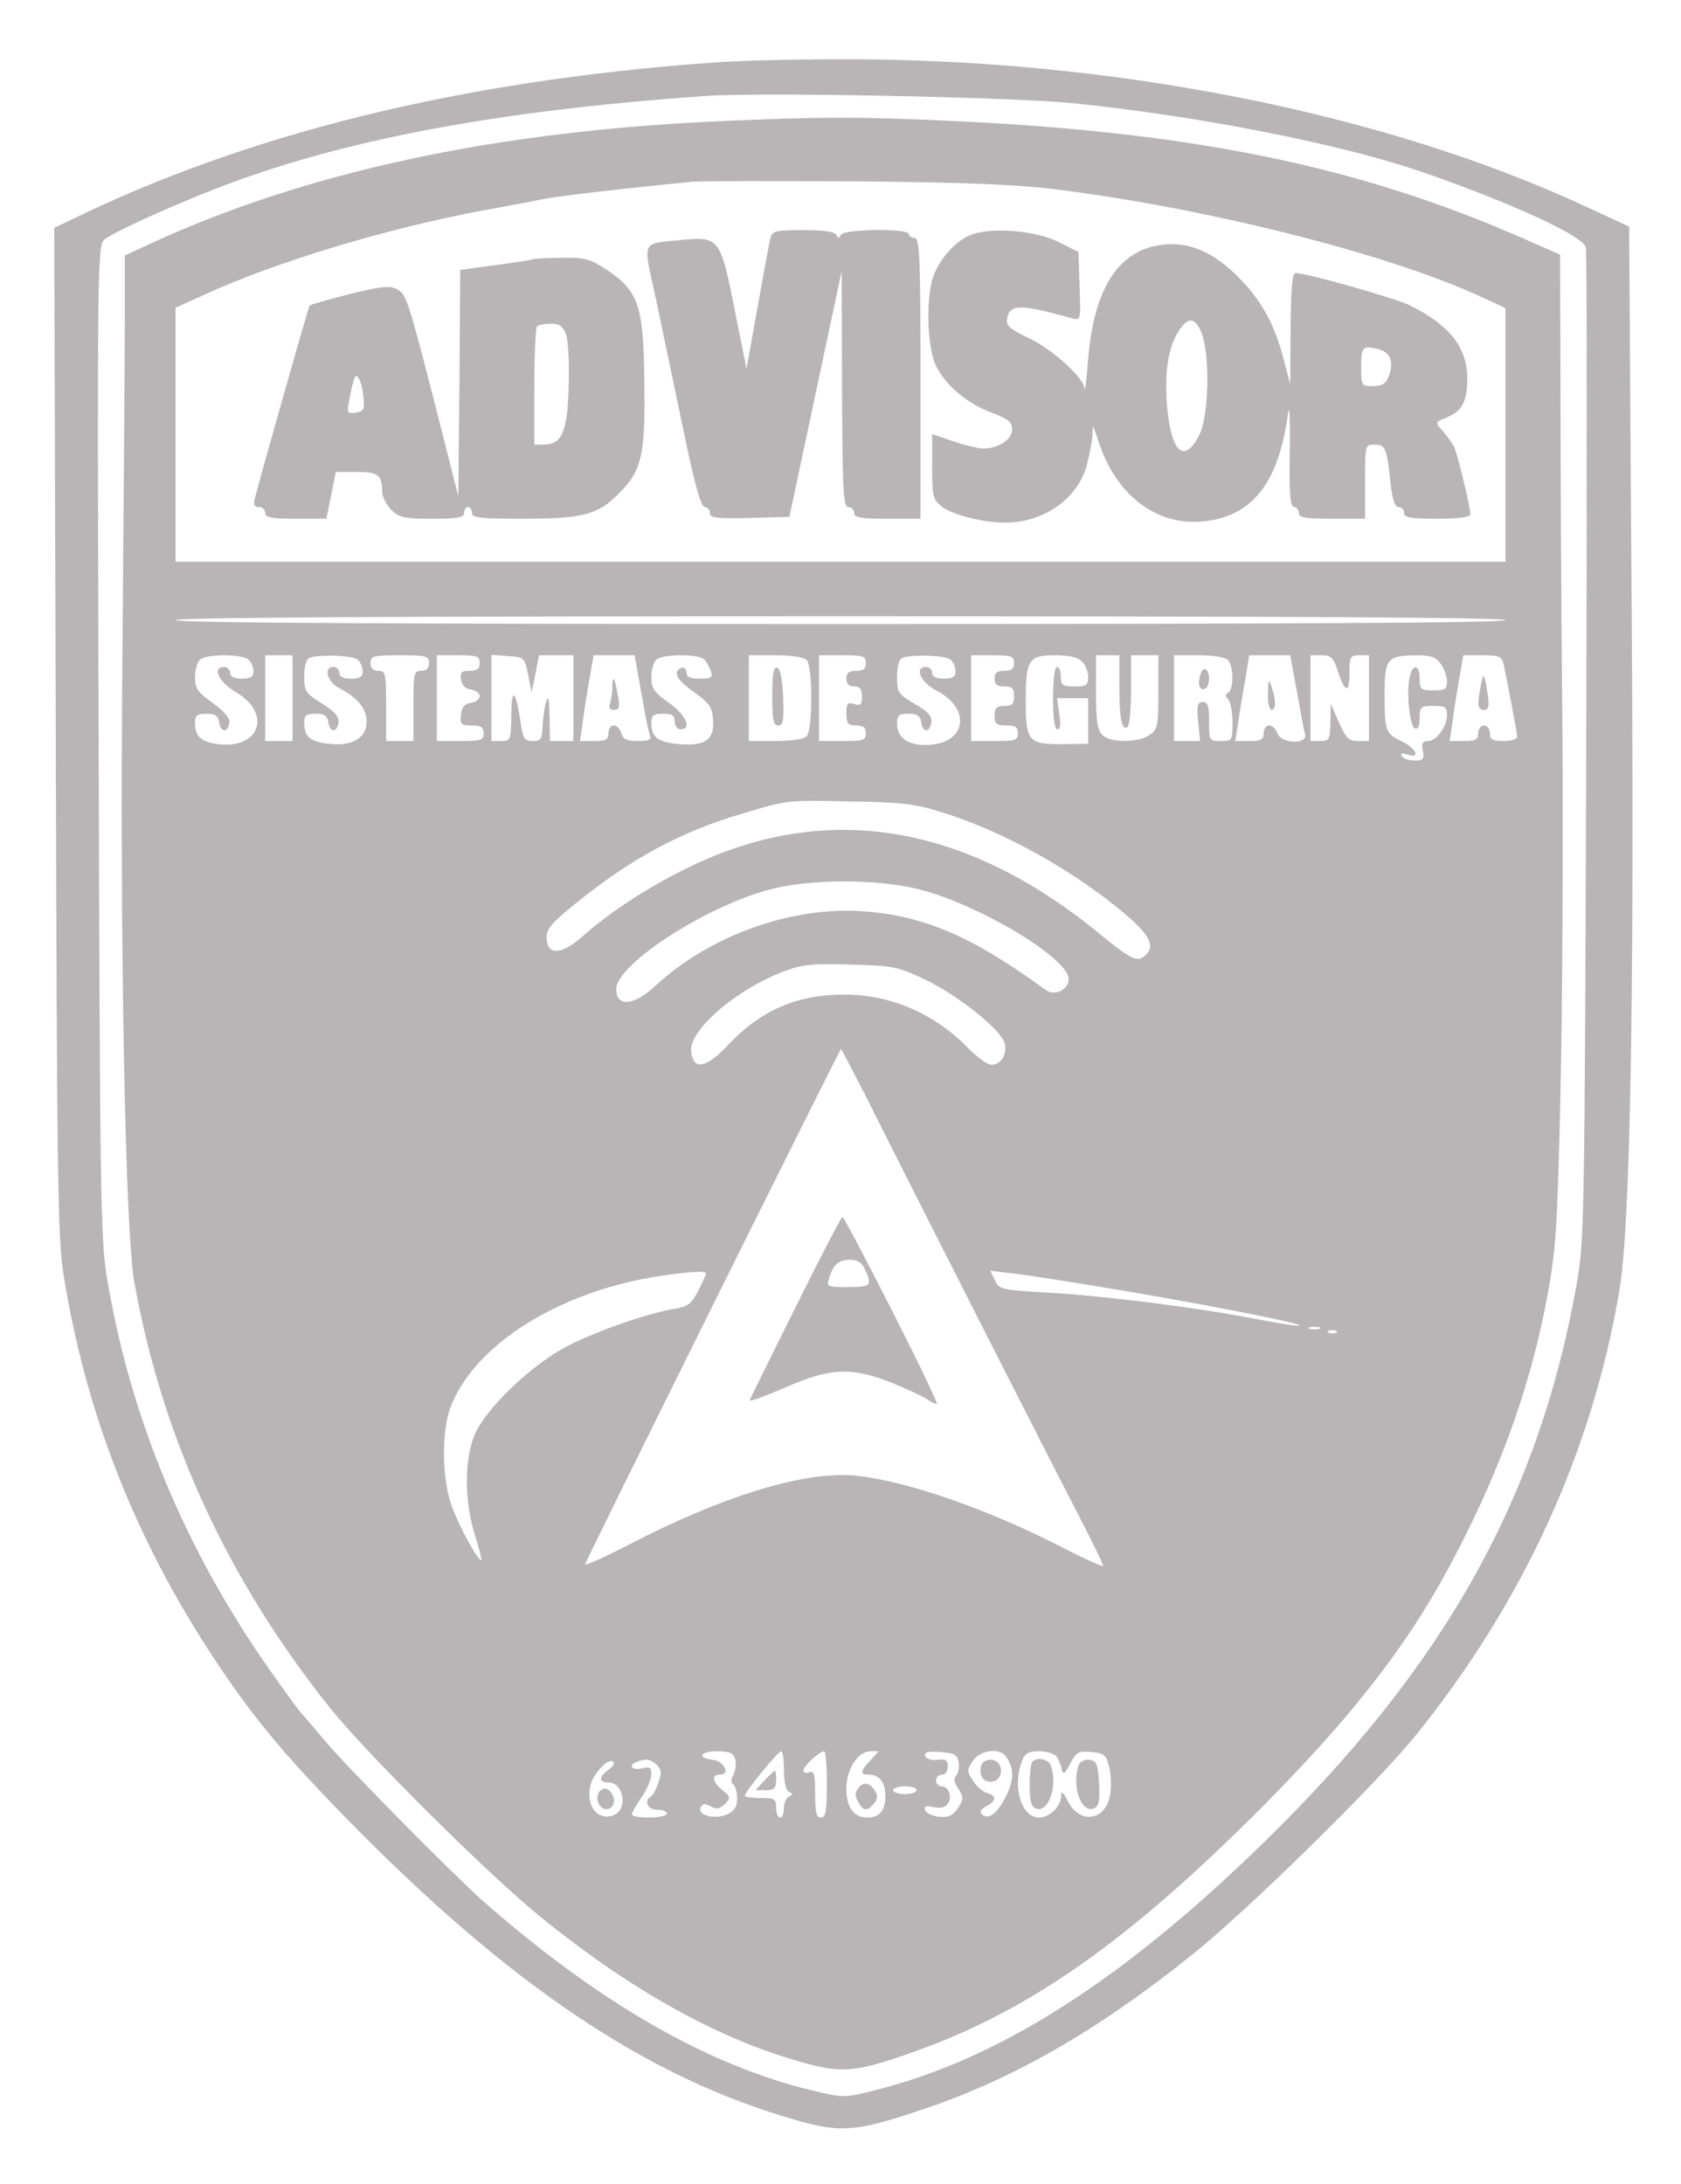 <?xml version="1.0" standalone="no"?>
<!DOCTYPE svg PUBLIC "-//W3C//DTD SVG 20010904//EN"
 "http://www.w3.org/TR/2001/REC-SVG-20010904/DTD/svg10.dtd">
<svg version="1.0" xmlns="http://www.w3.org/2000/svg"
 width="431pt" height="560pt" viewBox="0 0 431 560"
 preserveAspectRatio="xMidYMid meet">

<g transform="translate(0,560) scale(0.1,-0.1)"
fill="#B9B5B6" stroke="none">
<path d="M1820 5439 c-641 -47 -1185 -181 -1643 -405 l-38 -18 4 -1291 c3
-1149 5 -1301 20 -1394 57 -354 182 -672 381 -976 100 -152 178 -247 341 -414
419 -429 775 -669 1157 -777 116 -33 154 -29 319 26 232 77 451 202 694 397
142 113 475 440 576 565 273 339 449 721 520 1133 30 168 40 770 32 1832 l-6
902 -106 49 c-522 244 -1231 384 -1931 380 -118 0 -262 -4 -320 -9z m925 -103
c322 -32 700 -106 910 -180 229 -80 403 -161 411 -190 3 -12 3 -588 1 -1281
-4 -1211 -5 -1264 -24 -1375 -98 -552 -340 -984 -809 -1440 -359 -349 -674
-550 -990 -629 -79 -20 -81 -20 -160 -1 -270 64 -553 228 -849 489 -77 69
-342 337 -396 401 -30 35 -60 71 -67 78 -7 8 -43 57 -80 110 -219 311 -360
652 -419 1013 -15 93 -17 242 -20 1371 -4 1236 -3 1268 15 1284 22 18 155 79
282 129 323 126 720 201 1260 239 140 10 774 -3 935 -18z"/>
<path d="M1840 5289 c-575 -26 -1060 -131 -1457 -315 l-63 -29 0 -165 c0 -91
-3 -471 -6 -845 -7 -758 7 -1489 30 -1620 71 -400 239 -765 503 -1095 97 -120
398 -419 533 -530 227 -185 444 -308 651 -370 123 -37 152 -36 297 14 304 105
561 284 913 638 223 225 363 404 471 604 128 237 210 460 254 694 23 123 27
171 35 530 5 217 7 636 5 930 -3 294 -5 688 -5 876 l-1 341 -93 41 c-423 186
-846 273 -1467 302 -237 11 -340 11 -600 -1z m855 -173 c392 -48 855 -164
1098 -275 l67 -31 0 -325 0 -325 -1705 0 -1705 0 0 325 0 326 73 33 c185 85
468 170 713 216 60 11 132 24 159 30 42 8 206 27 380 44 22 2 209 2 415 1 267
-2 412 -8 505 -19z m1165 -1106 c0 -7 -575 -10 -1705 -10 -1130 0 -1705 3
-1705 10 0 7 575 10 1705 10 1130 0 1705 -3 1705 -10z m-3222 -102 c7 -7 12
-20 12 -30 0 -13 -8 -18 -30 -18 -20 0 -30 5 -30 15 0 8 -7 15 -15 15 -32 0
-15 -38 29 -64 97 -57 60 -151 -51 -133 -40 7 -53 20 -53 55 0 18 6 22 29 22
23 0 30 -5 33 -22 4 -27 22 -27 26 -1 2 12 -13 29 -43 51 -38 27 -45 37 -45
65 0 18 5 38 12 45 16 16 110 16 126 0z m112 -98 l0 -110 -35 0 -35 0 0 110 0
110 35 0 35 0 0 -110z m168 98 c7 -7 12 -20 12 -30 0 -13 -8 -18 -30 -18 -20
0 -30 5 -30 15 0 8 -7 15 -15 15 -27 0 -16 -39 16 -55 46 -24 69 -52 69 -85 0
-42 -37 -64 -96 -57 -49 5 -64 18 -64 55 0 18 6 22 29 22 23 0 30 -5 33 -22 4
-27 22 -27 26 0 2 14 -10 28 -42 48 -43 27 -46 32 -46 71 0 24 5 43 13 46 25
10 113 7 125 -5z m182 -8 c0 -13 -7 -20 -20 -20 -19 0 -20 -7 -20 -90 l0 -90
-35 0 -35 0 0 90 c0 83 -1 90 -20 90 -13 0 -20 7 -20 20 0 18 7 20 75 20 68 0
75 -2 75 -20z m130 0 c0 -15 -7 -20 -26 -20 -21 0 -25 -4 -22 -22 2 -15 11
-24 26 -26 12 -2 22 -10 22 -17 0 -7 -10 -15 -22 -17 -17 -2 -24 -11 -26 -30
-3 -25 0 -28 27 -28 24 0 31 -4 31 -20 0 -18 -7 -20 -60 -20 l-60 0 0 110 0
110 55 0 c48 0 55 -2 55 -20z m124 -30 l9 -45 10 48 9 47 44 0 44 0 0 -110 0
-110 -30 0 -30 0 -1 63 c-1 46 -3 56 -9 37 -4 -14 -8 -42 -9 -62 -1 -33 -4
-38 -25 -38 -21 0 -25 6 -31 46 -12 85 -24 95 -24 22 -1 -66 -2 -68 -26 -68
l-25 0 0 111 0 110 42 -3 c42 -3 43 -4 52 -48z m290 -45 c9 -52 19 -102 22
-110 5 -12 -2 -15 -31 -15 -28 0 -38 5 -42 20 -3 11 -12 20 -19 20 -8 0 -14
-9 -14 -20 0 -16 -7 -20 -36 -20 l-37 0 7 48 c3 26 11 75 17 110 l11 62 52 0
53 0 17 -95z m163 83 c6 -7 13 -21 16 -30 5 -15 0 -18 -28 -18 -25 0 -35 4
-35 16 0 9 -6 14 -12 12 -25 -9 -13 -32 32 -63 37 -26 46 -38 48 -67 5 -54
-18 -71 -86 -66 -56 5 -72 17 -72 56 0 18 6 22 30 22 23 0 30 -4 30 -20 0 -11
7 -20 15 -20 30 0 14 37 -30 68 -38 27 -45 37 -45 65 0 18 5 38 12 45 16 16
113 16 125 0z m261 0 c7 -7 12 -44 12 -98 0 -54 -5 -91 -12 -98 -7 -7 -40 -12
-80 -12 l-68 0 0 110 0 110 68 0 c40 0 73 -5 80 -12z m152 -8 c0 -15 -7 -20
-25 -20 -18 0 -25 -5 -25 -20 0 -13 7 -20 20 -20 15 0 20 -7 20 -26 0 -21 -4
-24 -20 -19 -17 5 -20 2 -20 -24 0 -26 4 -31 25 -31 18 0 25 -5 25 -20 0 -18
-7 -20 -60 -20 l-60 0 0 110 0 110 60 0 c53 0 60 -2 60 -20z m218 8 c7 -7 12
-20 12 -30 0 -13 -8 -18 -30 -18 -20 0 -30 5 -30 15 0 8 -7 15 -15 15 -32 0
-15 -39 25 -60 94 -48 77 -140 -27 -140 -47 0 -73 19 -73 56 0 20 5 24 29 24
23 0 30 -5 33 -22 4 -28 22 -27 26 1 2 14 -9 27 -42 46 -43 25 -46 29 -46 70
0 25 5 45 13 48 25 10 113 7 125 -5z m162 -8 c0 -15 -7 -20 -25 -20 -18 0 -25
-5 -25 -20 0 -15 7 -20 25 -20 20 0 25 -5 25 -25 0 -20 -5 -25 -25 -25 -20 0
-25 -5 -25 -25 0 -21 5 -25 30 -25 23 0 30 -4 30 -20 0 -18 -7 -20 -60 -20
l-60 0 0 110 0 110 55 0 c48 0 55 -2 55 -20z m174 4 c9 -8 16 -26 16 -40 0
-21 -5 -24 -35 -24 -31 0 -35 3 -35 25 0 14 -4 25 -10 25 -6 0 -10 -33 -10
-80 0 -53 4 -80 11 -80 8 0 9 13 5 40 l-6 40 40 0 40 0 0 -58 0 -59 -65 -1
c-88 -1 -95 8 -95 109 0 108 7 119 75 119 35 0 59 -5 69 -16z m96 -63 c0 -84
6 -115 21 -105 5 3 9 45 9 95 l0 89 35 0 35 0 0 -94 c0 -87 -2 -96 -22 -110
-29 -21 -102 -21 -122 0 -12 12 -16 37 -16 110 l0 94 30 0 30 0 0 -79z m278
67 c15 -15 16 -74 1 -84 -8 -4 -8 -9 0 -17 6 -6 11 -33 11 -59 0 -47 -1 -48
-30 -48 -29 0 -30 1 -30 50 0 40 -3 50 -16 50 -14 0 -16 -9 -12 -50 l5 -50
-33 0 -34 0 0 110 0 110 63 0 c36 0 68 -5 75 -12z m177 -80 c9 -51 18 -101 21
-110 8 -28 -62 -25 -71 2 -3 11 -13 20 -21 20 -8 0 -14 -9 -14 -20 0 -16 -7
-20 -36 -20 l-37 0 7 43 c3 23 11 72 18 110 l11 67 53 0 52 0 17 -92z m105 51
c19 -56 30 -58 30 -5 0 42 2 46 25 46 l25 0 0 -110 0 -110 -28 0 c-24 0 -31 7
-49 48 l-21 47 -1 -47 c-1 -44 -3 -48 -26 -48 l-25 0 0 110 0 110 28 0 c25 0
31 -6 42 -41z m264 19 c9 -12 16 -33 16 -45 0 -20 -5 -23 -35 -23 -32 0 -35 2
-35 30 0 35 -17 40 -25 7 -10 -38 -1 -130 13 -135 8 -2 12 7 12 27 0 29 3 31
35 31 30 0 35 -3 35 -23 0 -30 -27 -67 -49 -67 -14 0 -17 -6 -13 -25 4 -21 1
-25 -21 -25 -14 0 -29 5 -33 11 -4 8 1 9 16 4 33 -11 21 17 -16 34 -41 20 -44
26 -44 118 0 95 6 102 82 103 37 0 50 -5 62 -22z m161 0 c12 -58 35 -178 35
-188 0 -5 -16 -10 -35 -10 -28 0 -35 4 -35 20 0 11 -7 20 -15 20 -8 0 -15 -9
-15 -20 0 -16 -7 -20 -36 -20 l-37 0 7 48 c3 26 11 75 17 110 l11 62 49 0 c42
0 49 -3 54 -22z m-1439 -381 c163 -50 352 -158 482 -272 52 -47 62 -71 40 -93
-21 -21 -36 -14 -124 58 -337 275 -688 335 -1032 174 -105 -49 -213 -118 -285
-182 -54 -48 -90 -53 -95 -14 -4 29 7 42 88 107 135 107 258 173 410 218 119
36 118 36 285 32 127 -2 163 -6 231 -28z m-60 -197 c154 -39 384 -177 384
-230 0 -28 -36 -45 -59 -28 -184 134 -307 189 -461 201 -185 16 -401 -61 -540
-191 -55 -51 -100 -55 -100 -8 0 63 227 211 392 255 103 28 276 28 384 1z m15
-231 c87 -42 196 -129 205 -164 7 -29 -10 -55 -35 -55 -9 0 -37 20 -61 45 -85
87 -198 135 -314 135 -124 0 -215 -40 -300 -130 -56 -60 -89 -65 -94 -15 -5
55 119 161 242 206 42 16 72 19 167 16 108 -3 120 -5 190 -38z m-153 -296
c158 -315 492 -972 549 -1081 35 -68 63 -125 61 -127 -2 -2 -51 20 -109 50
-186 95 -388 166 -520 181 -129 15 -341 -49 -586 -176 -62 -32 -113 -55 -113
-51 0 6 653 1321 656 1321 2 0 29 -53 62 -117z m-408 -458 c0 -3 -9 -23 -20
-45 -17 -32 -26 -40 -57 -45 -76 -12 -230 -67 -296 -106 -90 -53 -191 -153
-219 -215 -28 -64 -28 -173 0 -261 11 -35 18 -63 16 -63 -10 0 -58 89 -76 139
-25 70 -26 188 -4 250 59 162 281 302 542 340 73 11 114 13 114 6z m1075 -45
c236 -40 472 -87 445 -89 -8 -1 -62 8 -119 19 -144 28 -382 58 -528 66 -116 7
-122 8 -132 32 l-12 24 58 -7 c32 -3 162 -24 288 -45z m498 -97 c-7 -2 -19 -2
-25 0 -7 3 -2 5 12 5 14 0 19 -2 13 -5z m44 -9 c-3 -3 -12 -4 -19 -1 -8 3 -5
6 6 6 11 1 17 -2 13 -5z m-1542 -1094 c3 -10 1 -28 -4 -39 -7 -13 -8 -22 -1
-26 5 -3 10 -20 10 -36 0 -21 -7 -32 -24 -40 -32 -15 -77 -4 -70 16 5 11 10
12 26 4 16 -9 24 -7 37 6 15 15 14 18 -6 35 -27 21 -30 40 -7 40 28 0 11 35
-19 38 -41 5 -32 22 12 22 31 0 41 -5 46 -20z m125 -29 c0 -30 5 -52 13 -55
10 -5 10 -7 0 -12 -7 -3 -13 -17 -13 -30 0 -13 -4 -24 -10 -24 -5 0 -10 11
-10 25 0 23 -4 25 -40 25 -22 0 -40 3 -40 6 0 10 84 113 93 114 4 0 7 -22 7
-49z m110 -36 c0 -69 -3 -85 -15 -85 -12 0 -15 13 -15 61 0 50 -3 60 -15 55
-8 -3 -15 -1 -15 5 0 11 40 48 53 49 4 0 7 -38 7 -85z m112 62 c-27 -28 -28
-37 -4 -37 27 0 42 -20 42 -55 0 -37 -15 -55 -46 -55 -35 0 -54 26 -54 74 0
50 30 96 62 96 l21 0 -21 -23z m226 -6 c2 -13 -1 -28 -7 -34 -6 -6 -5 -17 6
-33 14 -22 14 -26 -1 -50 -14 -20 -24 -24 -48 -22 -17 2 -34 9 -36 17 -3 10 2
12 21 8 15 -4 29 -2 36 7 14 16 4 46 -15 46 -8 0 -14 7 -14 15 0 8 7 15 15 15
9 0 15 9 15 21 0 16 -5 20 -27 17 -15 -2 -28 2 -31 10 -3 10 7 12 39 10 38 -3
44 -7 47 -27z m120 17 c22 -29 23 -59 2 -102 -22 -45 -46 -64 -63 -47 -6 6 -1
13 12 20 26 14 27 27 2 34 -10 2 -27 16 -36 31 -16 24 -16 28 -1 51 18 27 66
35 84 13z m130 0 c5 -7 12 -22 14 -33 3 -17 7 -15 22 13 15 30 21 33 54 30 33
-3 38 -7 46 -39 5 -20 6 -52 2 -72 -12 -66 -78 -75 -108 -15 -12 24 -17 28
-17 14 -1 -28 -30 -56 -57 -56 -45 0 -69 78 -44 144 8 21 16 26 44 26 18 0 38
-6 44 -12z m-1147 -35 c-26 -18 -27 -33 -1 -33 39 0 51 -70 13 -84 -41 -16
-72 25 -59 77 7 29 44 69 57 61 6 -3 2 -12 -10 -21z m123 12 c12 -12 13 -22 4
-45 -5 -17 -14 -33 -19 -36 -19 -11 -9 -34 16 -34 14 0 25 -4 25 -10 0 -5 -20
-10 -45 -10 -25 0 -45 3 -45 8 0 4 11 24 25 44 14 20 25 47 25 59 0 18 -4 20
-25 15 -25 -6 -36 8 -12 17 22 9 35 7 51 -8z m666 -65 c0 -5 -13 -10 -30 -10
-16 0 -30 5 -30 10 0 6 14 10 30 10 17 0 30 -4 30 -10z"/>
<path d="M1975 4988 c-3 -13 -18 -93 -33 -178 l-28 -155 -30 149 c-36 184 -40
190 -134 181 -108 -11 -102 3 -69 -148 15 -73 47 -223 70 -334 29 -141 46
-203 56 -203 7 0 13 -7 13 -15 0 -13 16 -15 102 -13 l102 3 67 315 67 315 1
-302 c1 -262 3 -303 16 -303 8 0 15 -7 15 -15 0 -12 16 -15 85 -15 l85 0 0
360 c0 313 -2 360 -15 360 -8 0 -15 5 -15 10 0 15 -167 13 -174 -2 -5 -10 -7
-10 -12 0 -4 8 -31 12 -85 12 -73 0 -79 -2 -84 -22z"/>
<path d="M2485 4996 c-41 -18 -82 -68 -95 -114 -16 -60 -12 -172 9 -218 23
-50 80 -99 146 -123 40 -15 50 -23 50 -42 0 -26 -35 -49 -75 -49 -14 1 -49 9
-77 19 l-53 18 0 -83 c0 -77 2 -84 25 -103 28 -21 105 -41 162 -41 97 0 183
59 208 142 8 29 15 65 16 82 0 29 1 29 14 -11 43 -139 147 -221 267 -210 126
11 194 95 219 267 5 40 7 16 6 -88 -2 -108 1 -142 11 -142 6 0 12 -7 12 -15 0
-12 16 -15 85 -15 l85 0 0 95 c0 94 0 95 24 95 28 0 32 -9 41 -97 5 -44 11
-63 21 -63 8 0 14 -7 14 -15 0 -12 16 -15 85 -15 53 0 85 4 85 11 0 20 -33
154 -42 174 -6 11 -19 29 -30 41 -19 21 -19 21 12 34 39 16 52 41 52 100 0 79
-45 136 -147 187 -36 18 -265 83 -293 83 -9 0 -12 -42 -13 -142 l-1 -143 -17
65 c-22 84 -52 141 -104 197 -60 65 -120 97 -182 97 -127 -1 -199 -99 -215
-294 -4 -52 -8 -87 -9 -77 -2 29 -83 102 -145 131 -46 22 -57 31 -54 48 6 39
33 39 166 2 23 -6 23 -6 20 82 l-3 88 -50 25 c-60 31 -180 40 -230 17z m597
-253 c21 -61 17 -210 -7 -258 -39 -77 -73 -45 -83 77 -6 84 3 145 28 186 26
42 45 40 62 -5z m455 -39 c28 -8 37 -33 24 -68 -8 -20 -17 -26 -41 -26 -29 0
-30 1 -30 50 0 52 4 55 47 44z"/>
<path d="M1365 4935 c-5 -2 -49 -9 -97 -15 l-88 -12 -2 -290 -3 -290 -53 209
c-77 301 -80 308 -105 322 -18 9 -40 7 -121 -13 -54 -14 -100 -27 -102 -29 -3
-3 -123 -426 -140 -493 -5 -18 -2 -24 10 -24 9 0 16 -7 16 -15 0 -12 15 -15
79 -15 l78 0 12 60 12 60 53 0 c56 0 66 -8 66 -52 0 -11 10 -31 22 -44 21 -21
32 -24 106 -24 66 0 82 3 82 15 0 8 5 15 10 15 6 0 10 -7 10 -15 0 -13 21 -15
128 -15 156 0 195 10 248 64 60 59 69 99 66 291 -2 191 -15 229 -96 283 -43
28 -56 32 -115 31 -36 0 -70 -2 -76 -4z m86 -192 c6 -16 9 -75 7 -134 -3 -117
-17 -149 -65 -149 l-23 0 0 148 c0 82 3 152 7 155 3 4 19 7 35 7 22 0 31 -6
39 -27z m-519 -164 c3 -29 0 -34 -20 -37 -22 -3 -23 -1 -17 30 13 66 16 73 26
56 5 -9 10 -31 11 -49z"/>
<path d="M1570 3837 c0 -14 -3 -32 -6 -41 -4 -11 -1 -16 10 -16 14 0 16 7 10
38 -8 46 -14 54 -14 19z"/>
<path d="M1980 3816 c0 -62 3 -76 15 -76 13 0 15 12 13 72 -2 46 -7 73 -15 76
-10 3 -13 -16 -13 -72z"/>
<path d="M3077 3868 c-7 -25 0 -41 14 -33 12 8 12 42 0 49 -5 3 -11 -4 -14
-16z"/>
<path d="M3251 3823 c-1 -24 4 -43 9 -43 12 0 12 24 0 60 -7 21 -8 19 -9 -17z"/>
<path d="M3796 3839 c-9 -47 -7 -59 9 -59 12 0 14 8 9 43 -9 53 -10 55 -18 16z"/>
<path d="M2040 2249 c-63 -127 -116 -234 -118 -239 -2 -5 39 10 90 32 115 51
170 54 274 13 38 -16 78 -34 89 -41 11 -8 23 -14 27 -14 4 0 -48 108 -115 240
-67 132 -124 240 -127 240 -3 0 -57 -104 -120 -231z m178 96 c19 -41 15 -45
-44 -45 -53 0 -55 1 -48 23 10 35 24 47 54 47 19 0 30 -7 38 -25z"/>
<path d="M1960 1035 l-23 -25 26 0 c22 0 27 5 27 25 0 14 -1 25 -3 25 -2 0
-14 -11 -27 -25z"/>
<path d="M2201 1016 c-9 -11 -10 -20 -1 -35 13 -25 23 -26 41 -5 9 11 10 20 3
32 -15 22 -29 25 -43 8z"/>
<path d="M2517 1076 c-10 -26 4 -47 27 -44 30 4 30 52 0 56 -12 2 -24 -4 -27
-12z"/>
<path d="M2647 1083 c-4 -3 -7 -30 -7 -60 0 -41 4 -55 16 -60 33 -12 57 61 38
111 -6 16 -35 22 -47 9z"/>
<path d="M2766 1075 c-19 -52 5 -124 38 -112 14 6 16 18 14 64 -3 50 -6 58
-24 61 -13 2 -24 -4 -28 -13z"/>
<path d="M1542 1011 c-18 -11 -11 -45 9 -49 21 -4 31 22 16 42 -8 10 -17 13
-25 7z"/>
</g>
</svg>
